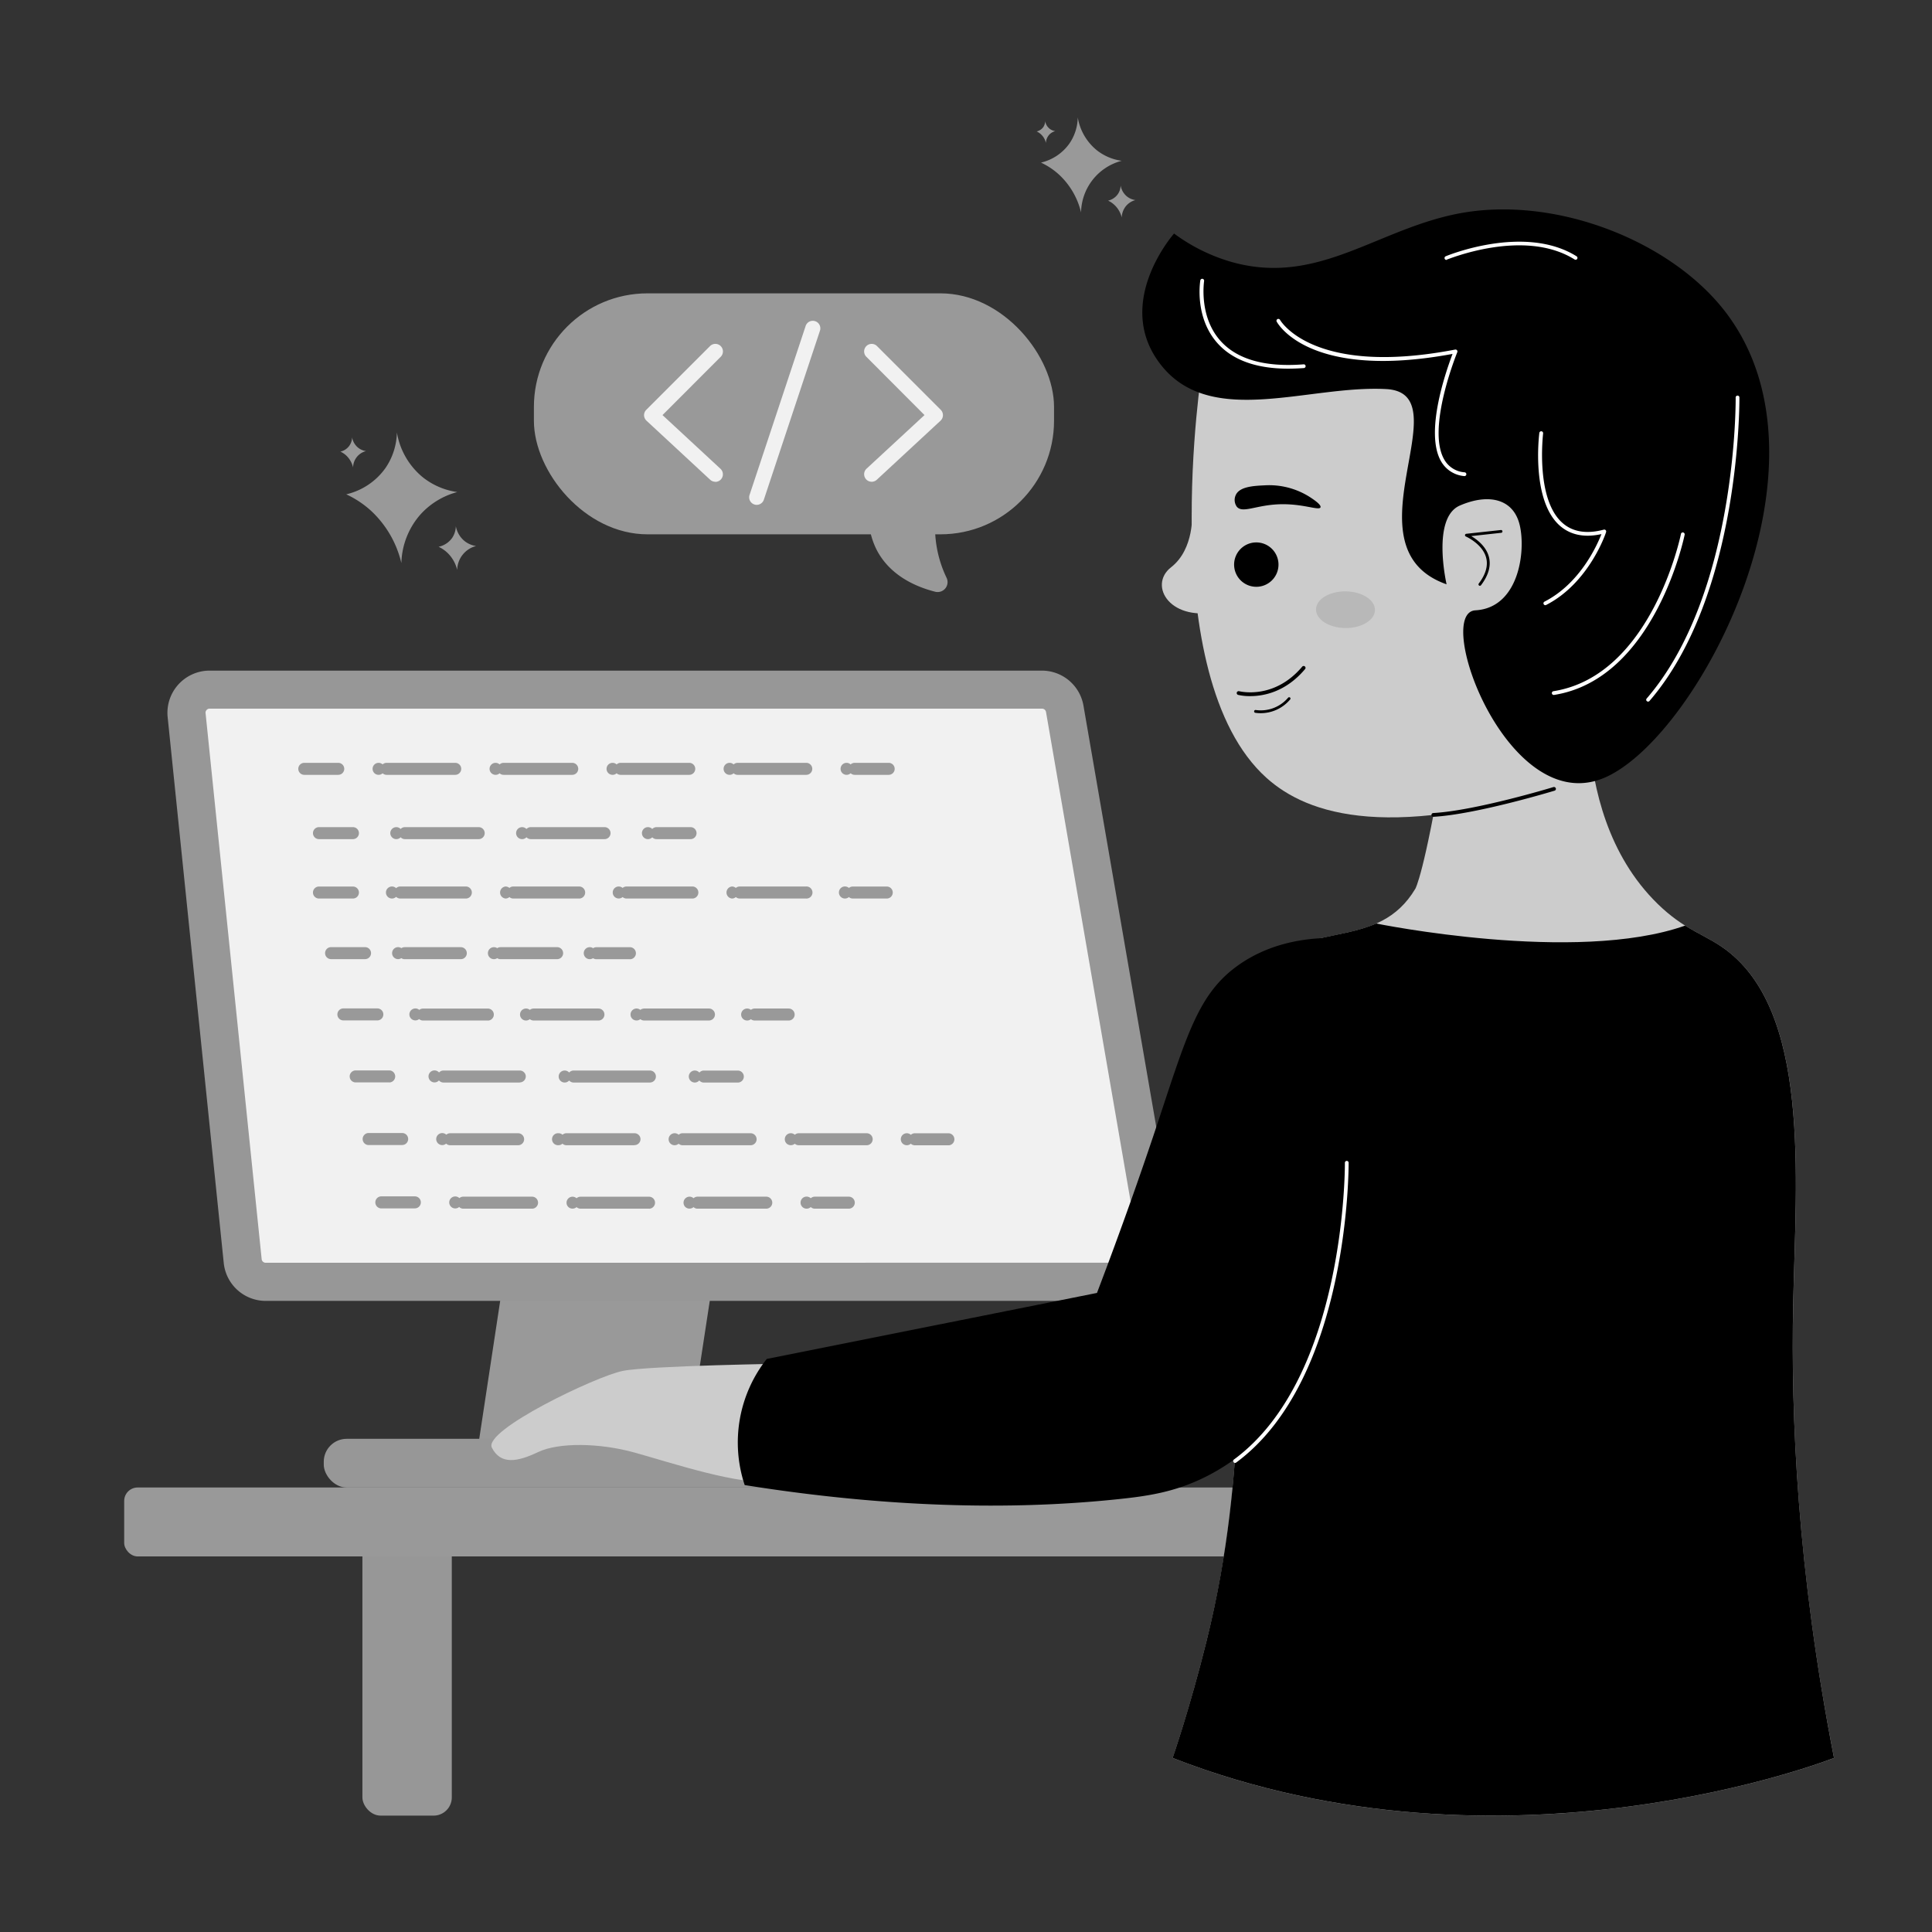 <svg xmlns="http://www.w3.org/2000/svg" viewBox="0 0 512 512" id="coding"><rect x="0" y="0" width="512" height="512" fill="#333333" stroke="none"/><rect width="23.69" height="78.95" x="96.04" y="402.21" fill="#979797" rx="4.83" class="colorff832f svgShape"></rect><path fill="#999999" d="M91.76 131a26 26 0 016.61 4.4 27.56 27.56 0 018 13.82 20.28 20.28 0 015-12.82 20.07 20.07 0 019.81-6 19 19 0 01-9-3.81 19.47 19.47 0 01-7-12 17.32 17.32 0 01-3 9.41A17.66 17.66 0 0191.76 131zM116.23 144.9a9.08 9.08 0 012.23 1.49 9.26 9.26 0 012.7 4.65 6.67 6.67 0 015-6.34 6.42 6.42 0 01-3-1.28 6.6 6.6 0 01-2.36-4 5.78 5.78 0 01-1 3.17A5.88 5.88 0 01116.23 144.9zM90.2 119.68a5.94 5.94 0 011.52 1 6.39 6.39 0 011.85 3.19A4.55 4.55 0 0197 119.54a4.33 4.33 0 01-2.07-.88 4.49 4.49 0 01-1.62-2.77 3.94 3.94 0 01-3.09 3.79zM275.87 43.09a19 19 0 014.8 3.2 20 20 0 015.82 10 14.42 14.42 0 0110.77-13.68 13.61 13.61 0 01-6.55-2.76 14.18 14.18 0 01-5.09-8.73A12.61 12.61 0 01283.43 38 12.8 12.8 0 01275.87 43.09zM293.65 53.17a6.22 6.22 0 011.62 1.08 6.69 6.69 0 012 3.38 5 5 0 011.23-3.14 4.89 4.89 0 012.4-1.47 4.56 4.56 0 01-2.21-.93 4.76 4.76 0 01-1.71-2.94 4.26 4.26 0 01-.74 2.3A4.34 4.34 0 01293.65 53.17zM274.73 34.83a4.42 4.42 0 012.45 3.06 3.45 3.45 0 01.84-2.15 3.36 3.36 0 011.64-1 3.13 3.13 0 01-1.51-.63 3.29 3.29 0 01-1.17-2 3 3 0 01-.5 1.58A3 3 0 01274.73 34.83zM182 384.53l-55.55.42q5.05-33.26 10.1-66.49h55.55Q187.08 351.49 182 384.53z" class="colorffb833 svgShape"></path><rect width="201.99" height="12.91" x="85.8" y="381.3" fill="#979797" rx="6.08" class="colorff832f svgShape"></rect><path fill="#979797" d="M301.15,344.75H70.43a11.18,11.18,0,0,1-11.13-10L44.43,190.06a11.19,11.19,0,0,1,11.13-12.34H276.13a11.19,11.19,0,0,1,11,9.28l25,144.66A11.18,11.18,0,0,1,301.15,344.75Z" class="colorff832f svgShape"></path><path fill="#f1f1f1" d="M70.43,334.65a1.08,1.08,0,0,1-1.09-1L54.48,189a1,1,0,0,1,.27-.84,1,1,0,0,1,.81-.36H276.13a1.08,1.08,0,0,1,1.08.91l25,144.65a1.09,1.09,0,0,1-1.08,1.27Z" class="colorfff3e3 svgShape"></path><rect width="352.22" height="18.27" x="32.91" y="394.2" fill="#999999" rx="3.57" class="colorffb833 svgShape"></rect><rect width="137.84" height="63.86" x="141.49" y="77.74" fill="#999999" rx="30.1" class="colorffb833 svgShape"></rect><path fill="#999999" d="M230.25,134.67a20.49,20.49,0,0,0,1.86,10.61c3.48,7.2,10.64,10.25,15.74,11.54a2.63,2.63,0,0,0,3-3.7,31,31,0,0,1-2.29-20.29Z" class="colorffb833 svgShape"></path><circle cx="389.7" cy="134.68" r="71.11" fill="#cccccc" class="colorffdb99 svgShape"></circle><path fill="#cccccc" d="M421.08,195.59c1.1,13.26,4.93,31,18.27,44,6.77,6.57,11.8,7.84,16.87,11.28,23.86,16.21,19.7,61.23,19,94.69-.62,29.58,1,70.18,10.82,120.32,0,0-87,34.41-175.28,0,0,0,4.57-13.09,9-31,6-24,7.45-44.21,8.25-59.93,4-77.73-12.51-102.43,5.08-118.44,13.89-12.64,32.19-4.53,42-21,0,0,2.37-4,7.44-34.51Z" class="colorffdb99 svgShape"></path><path fill="#cccccc" d="M419.39,206.66c-50.77,16.88-72.9,9.23-83.75-.51-30-26.94-17.05-108.63-17.05-108.64h0s56.89-64,112.76-20.47c3.91,3,20,15,26.41,36.27C467.09,144.42,451.85,181.73,419.39,206.66Z" class="colorffdb99 svgShape"></path><path fill="#000000" d="M346.88,131.57a20.09,20.09,0,0,0-11.78-2.95c-2.81.14-6.61.31-7.62,2.59a3.07,3.07,0,0,0,.3,3.09c1.44,1.67,4.62-.16,10-.59,7-.56,11.78,1.77,12.17.73C350.19,133.69,347.81,132.17,346.88,131.57Z" class="color383333 svgShape"></path><ellipse cx="356.91" cy="161.76" fill="#b8b8b8" rx="4.86" ry="7.81" transform="rotate(-89.4 356.647 161.841)" class="colorffc871 svgShape"></ellipse><path fill="#cccccc" d="M383.32,137.3a13.4,13.4,0,0,1,9.22-5.34,10.28,10.28,0,0,1,6.37,1.33c6.26,4.26,6.68,20.73-2.12,26.35-4.92,3.13-10.88,1.71-12.91,1.13Q383.6,149,383.32,137.3Z" class="colorffdb99 svgShape"></path><path fill="#000000" d="M392.19,155.24a.34.34,0,0,1-.23-.08.37.37,0,0,1-.07-.52c1.86-2.45,2.51-4.76,1.95-6.87-1-3.67-5.33-5.57-5.37-5.59a.38.38,0,0,1-.23-.4.39.39,0,0,1,.34-.32l9.17-1a.37.37,0,0,1,.41.33.36.36,0,0,1-.33.41l-7.94.87c1.47.86,3.93,2.67,4.68,5.49.62,2.35-.08,4.88-2.08,7.52A.38.38,0,0,1,392.19,155.24Z" class="color383333 svgShape"></path><path fill="#000000" fill-rule="evenodd" d="M337.4,153.45a5.88,5.88,0,1,1-.62-8.27A5.88,5.88,0,0,1,337.4,153.45Z" class="color383333 svgShape"></path><path fill="#000000" d="M379.85 216.46a.5.5 0 010-1c11.28-.64 31.63-6.81 31.83-6.88a.52.52 0 01.63.34.5.5 0 01-.34.62c-.2.06-20.66 6.27-32.06 6.92zM334.12 189a10.16 10.16 0 01-1.44-.1.37.37 0 01-.32-.42.36.36 0 01.42-.32 9.49 9.49 0 008.57-3.25.38.38 0 01.53-.05.37.37 0 010 .53 10.17 10.17 0 01-7.8 3.61z" class="color383333 svgShape"></path><path fill="#cccccc" d="M315.92,135.86s.69,9.6-5.56,14.46-.12,15,13.32,11.53C323.68,161.85,324.37,134.86,315.92,135.86Z" class="colorffdb99 svgShape"></path><path fill="#000000" d="M328,374.94c-.8,15.72-2.29,35.9-8.25,59.93-4.44,17.91-9,31-9,31,88.32,34.41,175.28,0,175.28,0-9.78-50.14-11.44-90.74-10.82-120.32.7-33.46,4.86-78.48-19-94.69-3.09-2.1-6.17-3.39-9.63-5.57-29,10.27-81.87-.55-81.87-.55h0C355,249,343,247.53,333.1,256.5,315.51,272.51,332,297.21,328,374.94Z" class="color383333 svgShape"></path><path fill="#999999" d="M89.64 205.34h-9a1.59 1.59 0 010-3.18h9a1.59 1.59 0 010 3.18zM98.74 203.75a1.59 1.59 0 011.59-1.59h0a1.59 1.59 0 011.59 1.59h0a1.59 1.59 0 01-1.59 1.59h0A1.59 1.59 0 0198.74 203.75z" class="colorffb833 svgShape"></path><path fill="#999999" d="M224.35,205.34a1.59,1.59,0,1,1,1.59-1.59A1.59,1.59,0,0,1,224.35,205.34Zm-10.68,0H195.49a1.6,1.6,0,0,1-1.08-.41,1.53,1.53,0,0,1-1.06.41,1.59,1.59,0,0,1,0-3.18,1.54,1.54,0,0,1,1.06.42,1.61,1.61,0,0,1,1.08-.42h18.18a1.59,1.59,0,0,1,0,3.18Zm-31,0H164.48a1.56,1.56,0,0,1-1.07-.41,1.54,1.54,0,0,1-1.07.41,1.59,1.59,0,1,1,1.07-2.76,1.57,1.57,0,0,1,1.07-.42h18.18a1.59,1.59,0,0,1,0,3.18Zm-31,0H133.47a1.57,1.57,0,0,1-1.07-.41,1.54,1.54,0,0,1-1.07.41,1.59,1.59,0,0,1,0-3.18,1.55,1.55,0,0,1,1.07.42,1.58,1.58,0,0,1,1.07-.42h18.18a1.59,1.59,0,0,1,0,3.18Zm-31,0H102.46a1.59,1.59,0,1,1,0-3.18h18.18a1.59,1.59,0,0,1,0,3.18Z" class="colorffb833 svgShape"></path><path fill="#999999" d="M235.51 205.34h-9a1.59 1.59 0 110-3.18h9a1.59 1.59 0 010 3.18zM93.53 222.38h-9a1.59 1.59 0 110-3.18h9a1.59 1.59 0 010 3.18zM103.43 220.79a1.6 1.6 0 011.6-1.59h0a1.59 1.59 0 011.58 1.59h0a1.59 1.59 0 01-1.58 1.59h0A1.6 1.6 0 01103.43 220.79z" class="colorffb833 svgShape"></path><path fill="#999999" d="M171.71,222.38a1.59,1.59,0,1,1,1.59-1.59A1.59,1.59,0,0,1,171.71,222.38Zm-11.5,0H140.67a1.57,1.57,0,0,1-1.15-.5,1.59,1.59,0,1,1-1.16-2.68,1.64,1.64,0,0,1,1.16.49,1.6,1.6,0,0,1,1.15-.49h19.54a1.59,1.59,0,0,1,0,3.18Zm-33.35,0H107.32a1.59,1.59,0,1,1,0-3.18h19.54a1.59,1.59,0,1,1,0,3.18Z" class="colorffb833 svgShape"></path><path fill="#999999" d="M183 222.38h-9a1.59 1.59 0 110-3.18h9a1.59 1.59 0 010 3.18zM93.53 238.12h-9a1.59 1.59 0 110-3.18h9a1.59 1.59 0 010 3.18zM102.28 236.52a1.59 1.59 0 011.59-1.59h0a1.59 1.59 0 011.6 1.59h0a1.6 1.6 0 01-1.6 1.6h0A1.6 1.6 0 01102.28 236.52z" class="colorffb833 svgShape"></path><path fill="#999999" d="M223.93,238.12a1.6,1.6,0,1,1,1.59-1.6A1.6,1.6,0,0,1,223.93,238.12Zm-10.36,0H196a1.62,1.62,0,0,1-1-.39,1.53,1.53,0,0,1-1,.39,1.6,1.6,0,0,1,0-3.19,1.58,1.58,0,0,1,1,.38,1.66,1.66,0,0,1,1-.38h17.59a1.6,1.6,0,1,1,0,3.19Zm-30,0H166a1.57,1.57,0,0,1-1-.39,1.59,1.59,0,1,1-1-2.8,1.64,1.64,0,0,1,1,.38,1.62,1.62,0,0,1,1-.38h17.6a1.6,1.6,0,0,1,0,3.19Zm-30,0H136a1.53,1.53,0,0,1-1-.39,1.62,1.62,0,0,1-1,.39,1.6,1.6,0,0,1,0-3.19,1.66,1.66,0,0,1,1,.38,1.58,1.58,0,0,1,1-.38h17.6a1.6,1.6,0,0,1,0,3.19Zm-30,0h-17.6a1.6,1.6,0,0,1,0-3.19h17.6a1.6,1.6,0,0,1,0,3.19Z" class="colorffb833 svgShape"></path><path fill="#999999" d="M235 238.12h-9a1.59 1.59 0 110-3.18h9a1.59 1.59 0 010 3.18zM96.74 254.18h-9a1.59 1.59 0 010-3.18h9a1.59 1.59 0 110 3.18zM103.91 252.6A1.59 1.59 0 01105.5 251h0a1.59 1.59 0 011.58 1.59h0a1.59 1.59 0 01-1.58 1.59h0A1.59 1.59 0 01103.91 252.6z" class="colorffb833 svgShape"></path><path fill="#999999" d="M156.28,254.19a1.59,1.59,0,1,1,1.6-1.58A1.59,1.59,0,0,1,156.28,254.19Zm-8.76,0H132.64a1.49,1.49,0,0,1-.87-.27,1.57,1.57,0,0,1-.88.27,1.59,1.59,0,1,1,0-3.18,1.64,1.64,0,0,1,.88.26,1.56,1.56,0,0,1,.87-.26h14.88a1.59,1.59,0,1,1,0,3.17Zm-25.39,0H107.24a1.59,1.59,0,0,1,0-3.18h14.88a1.59,1.59,0,1,1,0,3.18Z" class="colorffb833 svgShape"></path><path fill="#999999" d="M167.05 254.2h-9a1.59 1.59 0 110-3.18h9a1.6 1.6 0 010 3.19zM100 270.42H91a1.59 1.59 0 110-3.18h9a1.59 1.59 0 110 3.18zM108.49 268.83a1.59 1.59 0 011.59-1.58h0a1.59 1.59 0 011.59 1.58h0a1.59 1.59 0 01-1.59 1.59h0A1.59 1.59 0 01108.49 268.83z" class="colorffb833 svgShape"></path><path fill="#999999" d="M198,270.45a1.59,1.59,0,0,1,0-3.18,1.55,1.55,0,0,1,1.13.47,1.52,1.52,0,0,1,.46,1.12A1.59,1.59,0,0,1,198,270.45Zm-10.1,0H170.7a1.62,1.62,0,0,1-1-.36,1.63,1.63,0,0,1-2.14-.11,1.57,1.57,0,0,1-.46-1.12,1.59,1.59,0,0,1,2.6-1.23,1.62,1.62,0,0,1,1-.36h17.18a1.57,1.57,0,0,1,1.12.47,1.54,1.54,0,0,1,.47,1.12A1.59,1.59,0,0,1,187.88,270.44Zm-29.3,0H141.41a1.65,1.65,0,0,1-1-.36,1.59,1.59,0,1,1,0-2.46,1.62,1.62,0,0,1,1-.36h17.18a1.59,1.59,0,1,1,0,3.18Zm-29.3,0H112.11a1.59,1.59,0,0,1-1.59-1.59,1.59,1.59,0,0,1,1.59-1.58h17.17a1.59,1.59,0,1,1,0,3.18Z" class="colorffb833 svgShape"></path><path fill="#999999" d="M209 270.45h-9a1.59 1.59 0 010-3.18h9a1.59 1.59 0 010 3.18zM103.26 286.85h-9a1.59 1.59 0 110-3.18h9a1.6 1.6 0 010 3.19zM113.56 285.25a1.59 1.59 0 011.59-1.58h0a1.59 1.59 0 011.59 1.59h0a1.59 1.59 0 01-1.59 1.59h0A1.6 1.6 0 01113.56 285.25z" class="colorffb833 svgShape"></path><path fill="#999999" d="M184.13,286.88h0a1.59,1.59,0,1,1,0-3.18,1.56,1.56,0,0,1,1.13.47,1.52,1.52,0,0,1,.45,1.11A1.59,1.59,0,0,1,184.13,286.88Zm-11.89,0-20.22,0a1.58,1.58,0,0,1-1.19-.53,1.59,1.59,0,1,1,0-2.12,1.59,1.59,0,0,1,1.19-.53h20.22a1.57,1.57,0,0,1,1.12.47,1.55,1.55,0,0,1,.46,1.12A1.59,1.59,0,0,1,172.24,286.88Zm-34.49,0H117.53a1.59,1.59,0,1,1,0-3.18h20.22a1.53,1.53,0,0,1,1.12.47,1.54,1.54,0,0,1,.47,1.12A1.59,1.59,0,0,1,137.75,286.85Z" class="colorffb833 svgShape"></path><path fill="#999999" d="M195.53 286.89h-9a1.59 1.59 0 010-3.18h9a1.59 1.59 0 010 3.18zM106.58 303.45h-9a1.6 1.6 0 010-3.19h9a1.59 1.59 0 010 3.18zM115.6 301.87a1.59 1.59 0 011.59-1.59h0a1.59 1.59 0 011.59 1.59h0a1.59 1.59 0 01-1.59 1.59h0A1.6 1.6 0 01115.6 301.87z" class="colorffb833 svgShape"></path><path fill="#999999" d="M240.31,303.5h0a1.59,1.59,0,1,1,1.12-2.72,1.61,1.61,0,0,1,.47,1.13A1.59,1.59,0,0,1,240.31,303.5Zm-10.62,0h-18a1.59,1.59,0,0,1-1.06-.4,1.64,1.64,0,0,1-2.19-.07,1.56,1.56,0,0,1-.46-1.12,1.59,1.59,0,0,1,2.65-1.19,1.61,1.61,0,0,1,1-.4h18.05a1.59,1.59,0,0,1,0,3.18Zm-30.78,0h-18a1.58,1.58,0,0,1-1.06-.4,1.67,1.67,0,0,1-1.07.4,1.59,1.59,0,0,1,0-3.18,1.57,1.57,0,0,1,1.08.4,1.49,1.49,0,0,1,1.06-.4h18a1.59,1.59,0,0,1,0,3.18Zm-30.78,0h-18a1.57,1.57,0,0,1-1.07-.42,1.53,1.53,0,0,1-1.05.41,1.59,1.59,0,1,1,0-3.17,1.56,1.56,0,0,1,1.07.4,1.51,1.51,0,0,1,1.06-.4h18a1.58,1.58,0,0,1,1.13.46,1.55,1.55,0,0,1,.47,1.13A1.59,1.59,0,0,1,168.13,303.47Zm-30.77,0H119.31a1.59,1.59,0,1,1,0-3.18h18a1.59,1.59,0,1,1,0,3.18Z" class="colorffb833 svgShape"></path><path fill="#999999" d="M251.45 303.51h-9a1.59 1.59 0 010-3.18h9a1.6 1.6 0 010 3.19zM109.94 320.24h-9a1.6 1.6 0 010-3.19h9a1.59 1.59 0 110 3.18zM119.05 318.65a1.59 1.59 0 011.6-1.58h0a1.59 1.59 0 011.58 1.59h0a1.59 1.59 0 01-1.59 1.59h0A1.6 1.6 0 01119.05 318.65z" class="colorffb833 svgShape"></path><path fill="#999999" d="M213.77,320.31a1.6,1.6,0,1,1,1.13-2.72,1.56,1.56,0,0,1,.47,1.12A1.6,1.6,0,0,1,213.77,320.31Zm-10.7,0h-18.2a1.51,1.51,0,0,1-1.07-.41,1.64,1.64,0,0,1-2.2-.05,1.6,1.6,0,0,1,1.13-2.72,1.6,1.6,0,0,1,1.07.41,1.6,1.6,0,0,1,1.07-.41h18.2a1.59,1.59,0,1,1,0,3.18Zm-31,0h0l-18.21,0a1.59,1.59,0,0,1-1.07-.41,1.62,1.62,0,0,1-2.19-.05,1.59,1.59,0,0,1,1.12-2.71,1.56,1.56,0,0,1,1.07.41,1.6,1.6,0,0,1,1.08-.41H172a1.59,1.59,0,1,1,0,3.18Zm-31,0H122.78a1.57,1.57,0,0,1-1.12-.47,1.58,1.58,0,0,1,1.12-2.71H141a1.59,1.59,0,0,1,0,3.18Z" class="colorffb833 svgShape"></path><path fill="#999999" d="M224.94,320.31h-9a1.59,1.59,0,0,1,0-3.18h9a1.59,1.59,0,0,1,0,3.18Z" class="colorffb833 svgShape"></path><path fill="#f1f1f1" d="M189.57 127.67a2 2 0 01-1.36-.53l-16.88-15.65a2.05 2.05 0 01-.65-1.43 2 2 0 01.59-1.45l16.89-16.89A2 2 0 01191 94.55L175.57 110l15.36 14.23a2 2 0 01-1.36 3.47zM231 127.67a2 2 0 01-1.46-.64 2 2 0 01.11-2.83L245 110 229.59 94.55a2 2 0 112.83-2.83l16.89 16.89a2 2 0 01-.06 2.88l-16.89 15.65A2 2 0 01231 127.67zM200.54 133.79a1.93 1.93 0 01-.63-.1 2 2 0 01-1.27-2.53l14.83-44.67a2 2 0 113.79 1.26l-14.83 44.67A2 2 0 01200.54 133.79z" class="colorfff3e3 svgShape"></path><path fill="#cccccc" d="M209,361.37s-37,.53-44,1.94-37,15.74-34.65,20.34,6.8,3.76,12.24,1.17,16.23-2.47,25.6.13,28.41,8.95,36.48,7.54S209,361.37,209,361.37Z" class="colorffdb99 svgShape"></path><path fill="#000000" d="M349.93 248.64c-5.48.32-13.84 1.62-21.55 7-11.24 7.83-14 19.33-22.81 45.62-3.14 9.32-8.1 23.64-14.86 41.38l-87.52 17.5a35.8 35.8 0 00-5.84 33.42c45.19 7.2 78.42 5.91 99.2 3.71 7.7-.81 14.81-1.86 22.81-5.83 29.38-14.58 37.44-51.88 39.78-66.09C359.14 325.34 364.59 261.81 349.93 248.64zM311.14 61.89S294.59 80.58 307.9 97s39 5 59.46 6.11-11.45 42.08 16 51.74c0 0-4.06-17.6 3.52-20.88s14.24-1.85 15.88 5.26-.35 21.87-11.75 22.51 9 56.44 35 44c24.58-11.73 62-83 31.24-123.09-14.15-18.43-43.85-30.45-69.08-26.35C365.59 60 349.79 76 326.43 69.44A47.68 47.68 0 01311.14 61.89z" class="color383333 svgShape"></path><path fill="#ffffff" d="M327.31 387.69a.49.49 0 01-.4-.21.51.51 0 01.11-.7c29.68-21.87 29.4-78.06 29.39-78.63a.5.5 0 01.49-.5h0a.5.5 0 01.5.49c0 .57.3 57.27-29.8 79.45A.54.54 0 01327.31 387.69zM341.36 97.7c-8.31 0-14.54-2.21-18.56-6.58-6.28-6.84-4.77-16.41-4.7-16.81a.5.5 0 011 .16c0 .1-1.49 9.5 4.47 16 4.44 4.84 11.83 6.88 21.94 6.08A.49.49 0 01346 97a.5.5 0 01-.46.54C344.11 97.64 342.71 97.7 341.36 97.7zM388.14 126.17h-.06a7.8 7.8 0 01-6.14-3.84c-4.55-7.74 1.48-24.51 3-28.54-37.77 7-46.25-7.9-46.6-8.55a.49.49 0 01.2-.67.5.5 0 01.68.2c.08.15 8.7 15.13 46.42 7.87a.51.51 0 01.56.69c-.08.2-8.26 20.28-3.43 28.5a6.71 6.71 0 005.38 3.34.5.5 0 01.44.56A.5.5 0 01388.14 126.17zM436.77 185.93a.49.49 0 01-.38-.82c24-27.82 23.59-79.25 23.58-79.77a.5.5 0 01.49-.5h0a.49.49 0 01.5.49c0 .52.42 52.32-23.83 80.43A.46.46 0 01436.77 185.93zM411.8 184.17a.5.5 0 01-.08-1c26-4.14 33.68-41.29 33.75-41.67a.49.49 0 01.59-.39.51.51 0 01.39.59c-.07.38-7.87 38.21-34.57 42.46zM409.54 160.38a.5.5 0 01-.45-.27.49.49 0 01.22-.67c9.42-4.82 13.92-14.91 15.09-17.9-4.52 1-8.2.23-11-2.2-7.63-6.71-5.55-23.88-5.46-24.61a.5.5 0 111 .13c0 .17-2.1 17.37 5.14 23.73 2.67 2.36 6.36 3 10.95 1.77a.5.5 0 01.49.14.49.49 0 01.11.49c0 .14-4.44 13.48-15.9 19.34A.44.44 0 01409.54 160.38zM383.32 68.88a.49.49 0 01-.46-.3.5.5 0 01.26-.66c.21-.09 20.82-8.66 34.69 0a.51.51 0 01.16.69.5.5 0 01-.69.15c-13.43-8.42-33.57 0-33.77 0A.43.43 0 01383.32 68.88z" class="colorffffff svgShape"></path><path fill="#000000" d="M331.33,184.48a13.71,13.71,0,0,1-3.22-.33.51.51,0,0,1-.35-.62.52.52,0,0,1,.62-.35c.09,0,9.21,2.4,16.72-6.51a.49.49,0,0,1,.7-.06.49.49,0,0,1,.06.7C340.74,183.4,334.87,184.48,331.33,184.48Z" class="color383333 svgShape"></path></svg>